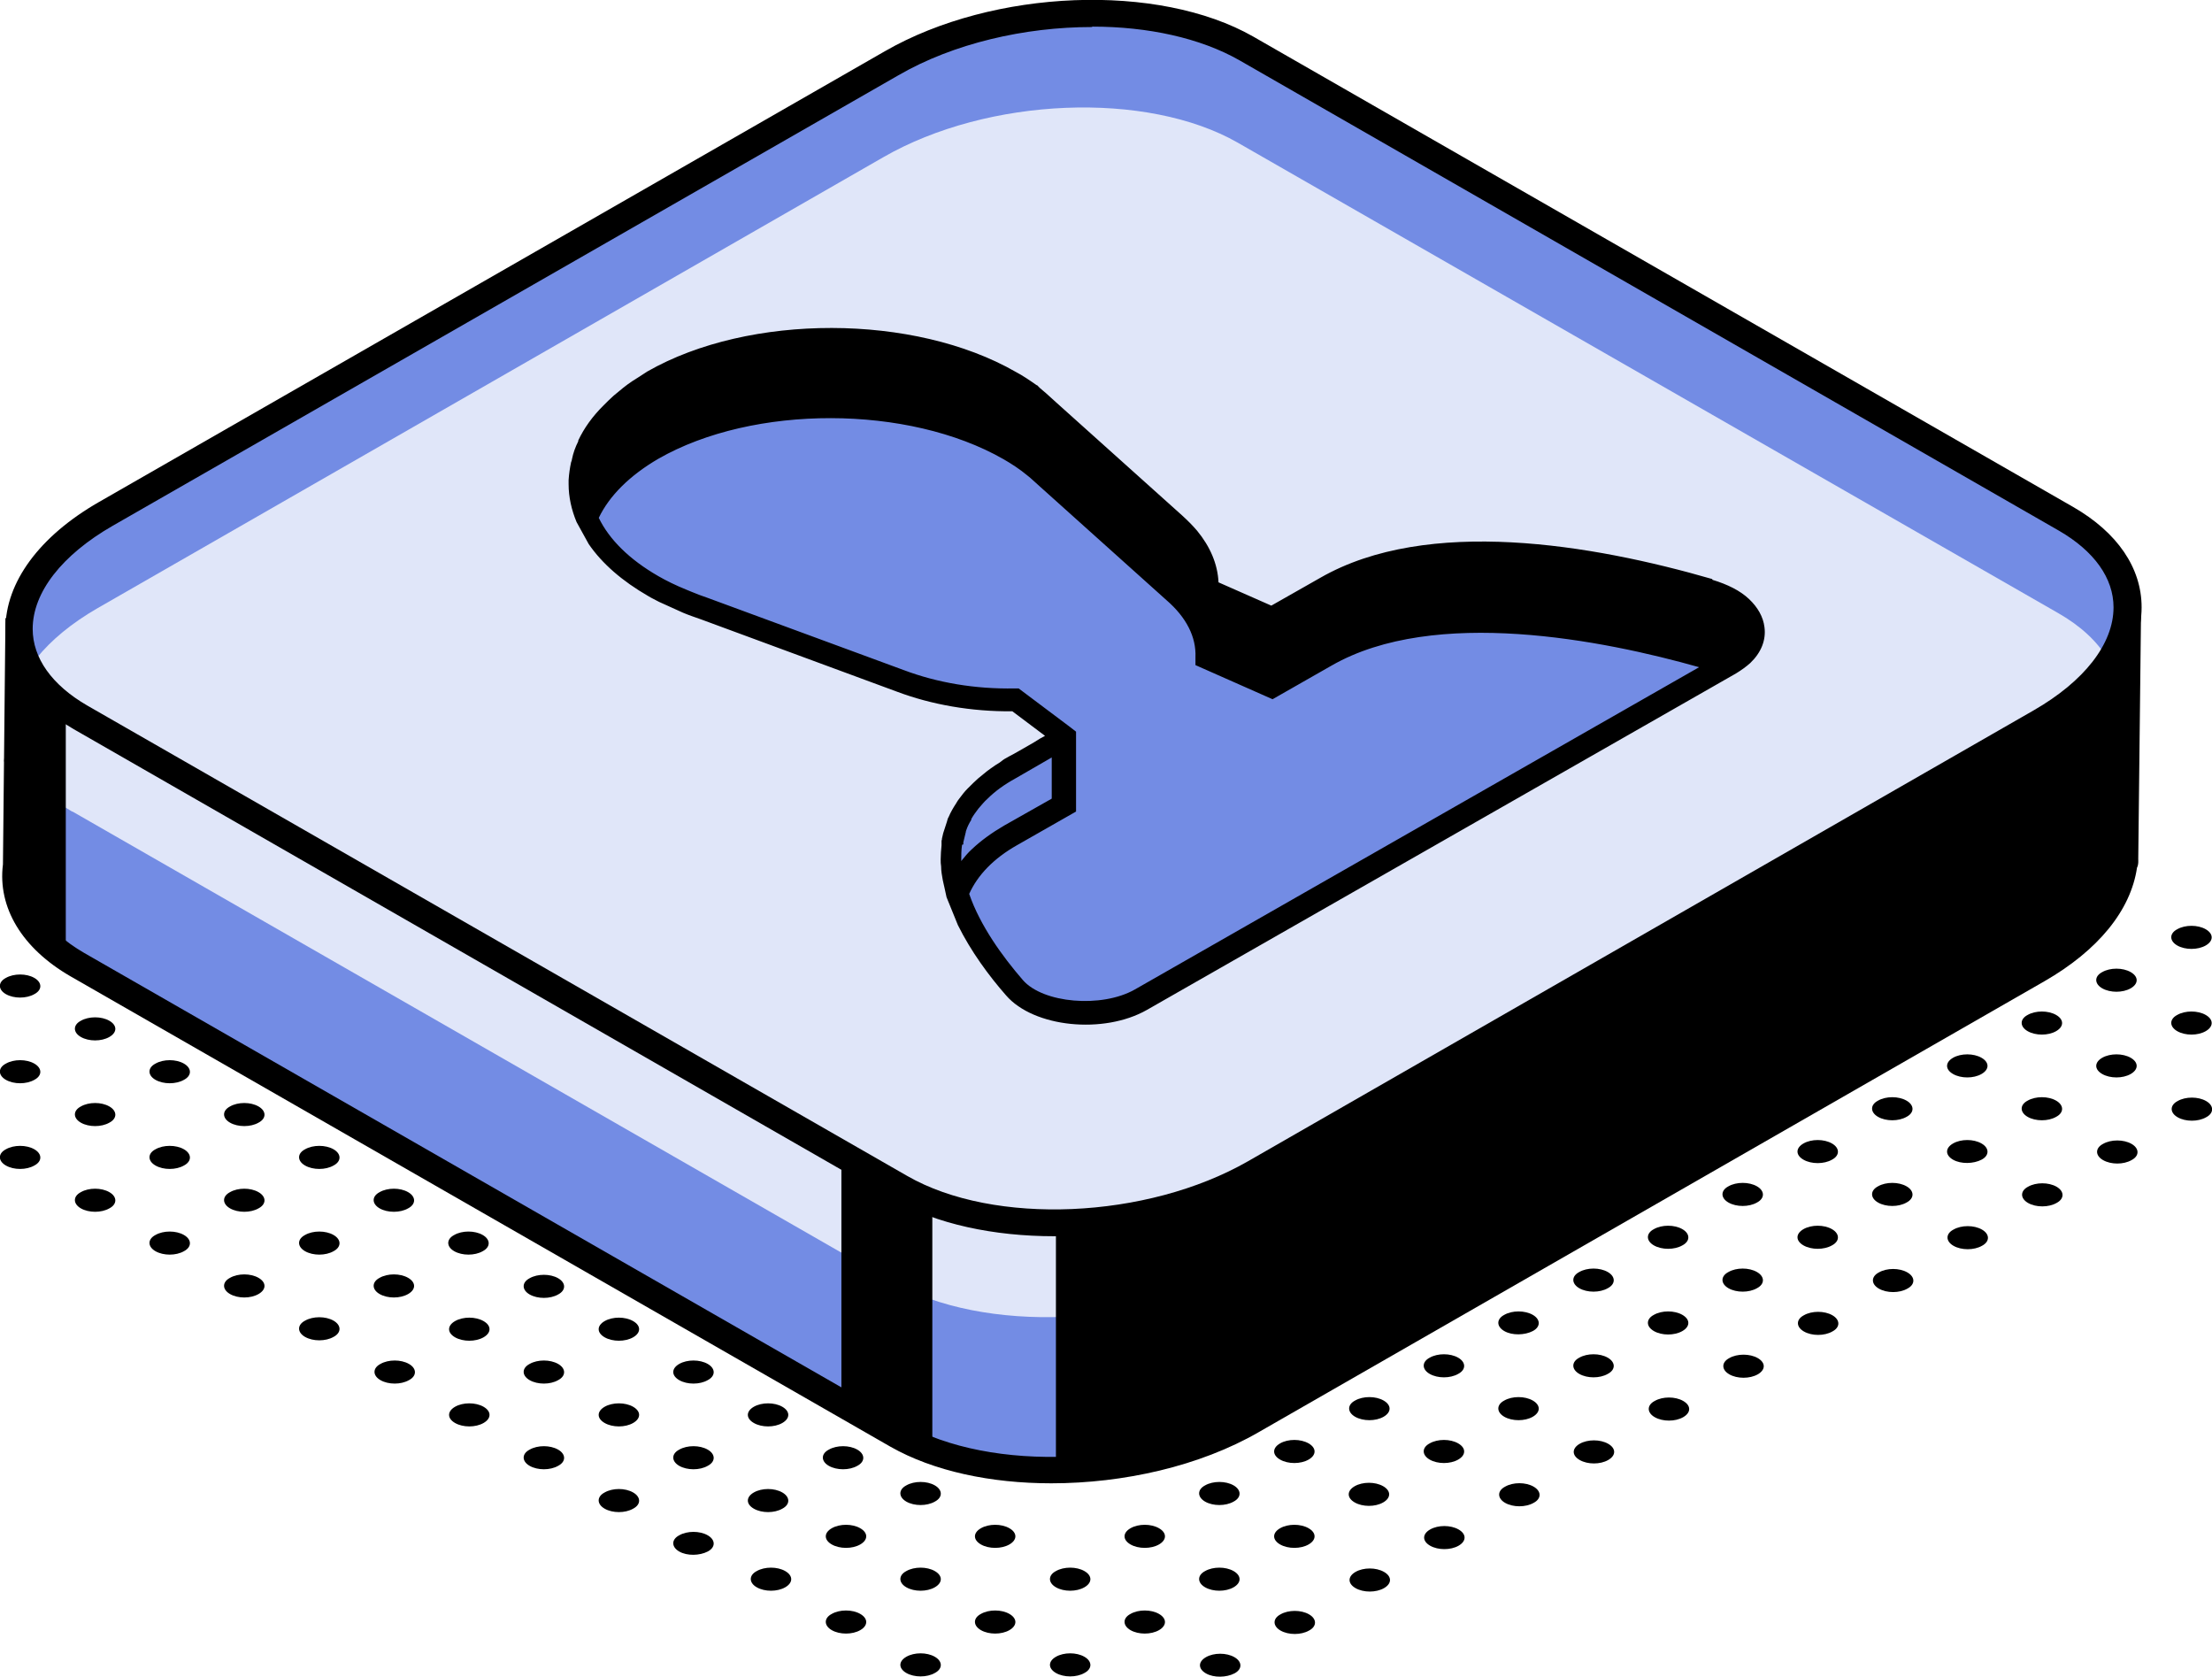 <svg width="124" height="94" viewBox="0 0 124 94" fill="none" xmlns="http://www.w3.org/2000/svg">
<g id="Isolation_Mode" clip-path="url(#clip0_413_2868)">
<g id="8">
<g id="Group">
<path id="Vector" d="M39.673 86.05C40.12 86.307 40.12 86.726 39.673 86.959C39.227 87.192 38.522 87.216 38.076 86.959C37.63 86.703 37.63 86.283 38.076 86.05C38.522 85.794 39.227 85.794 39.673 86.05Z" fill="black"/>
<path id="Vector_2" d="M43.855 83.649C44.301 83.905 44.301 84.325 43.855 84.558C43.409 84.814 42.704 84.814 42.258 84.558C41.811 84.302 41.811 83.905 42.258 83.649C42.704 83.392 43.409 83.392 43.855 83.649Z" fill="black"/>
<path id="Vector_3" d="M48.059 81.248C48.505 81.504 48.505 81.924 48.059 82.157C47.613 82.413 46.908 82.413 46.462 82.157C46.015 81.9 46.015 81.481 46.462 81.248C46.908 80.991 47.613 80.991 48.059 81.248Z" fill="black"/>
<path id="Vector_4" d="M35.492 83.649C35.939 83.905 35.939 84.325 35.492 84.558C35.046 84.814 34.342 84.814 33.895 84.558C33.449 84.302 33.449 83.882 33.895 83.649C34.342 83.392 35.046 83.392 35.492 83.649Z" fill="black"/>
<path id="Vector_5" d="M39.673 81.248C40.12 81.504 40.12 81.924 39.673 82.157C39.227 82.413 38.522 82.413 38.076 82.157C37.63 81.9 37.63 81.481 38.076 81.248C38.522 80.991 39.227 80.991 39.673 81.248Z" fill="black"/>
<path id="Vector_6" d="M43.855 78.846C44.301 79.103 44.301 79.499 43.855 79.755C43.409 80.012 42.704 80.012 42.258 79.755C41.811 79.499 41.811 79.103 42.258 78.846C42.704 78.59 43.409 78.59 43.855 78.846Z" fill="black"/>
<path id="Vector_7" d="M31.288 81.248C31.734 81.504 31.734 81.924 31.288 82.157C30.841 82.413 30.137 82.413 29.69 82.157C29.244 81.9 29.244 81.481 29.69 81.248C30.137 80.991 30.841 80.991 31.288 81.248Z" fill="black"/>
<path id="Vector_8" d="M35.492 78.846C35.939 79.103 35.939 79.499 35.492 79.755C35.046 80.012 34.342 80.012 33.895 79.755C33.449 79.499 33.449 79.103 33.895 78.846C34.342 78.59 35.046 78.59 35.492 78.846Z" fill="black"/>
<path id="Vector_9" d="M39.673 76.445C40.12 76.701 40.12 77.121 39.673 77.354C39.227 77.611 38.522 77.611 38.076 77.354C37.63 77.098 37.63 76.701 38.076 76.445C38.522 76.189 39.227 76.189 39.673 76.445Z" fill="black"/>
<path id="Vector_10" d="M27.107 78.846C27.553 79.103 27.553 79.499 27.107 79.755C26.66 80.012 25.956 80.012 25.509 79.755C25.063 79.499 25.063 79.103 25.509 78.846C25.956 78.59 26.66 78.59 27.107 78.846Z" fill="black"/>
<path id="Vector_11" d="M31.288 76.445C31.734 76.701 31.734 77.121 31.288 77.354C30.841 77.611 30.137 77.611 29.69 77.354C29.244 77.098 29.244 76.678 29.69 76.445C30.137 76.189 30.841 76.189 31.288 76.445Z" fill="black"/>
<path id="Vector_12" d="M35.492 74.044C35.939 74.3 35.939 74.696 35.492 74.953C35.046 75.209 34.342 75.209 33.895 74.953C33.449 74.696 33.449 74.3 33.895 74.044C34.342 73.787 35.046 73.787 35.492 74.044Z" fill="black"/>
<path id="Vector_13" d="M22.925 76.445C23.372 76.701 23.372 77.121 22.925 77.354C22.479 77.611 21.774 77.611 21.328 77.354C20.882 77.098 20.882 76.678 21.328 76.445C21.774 76.189 22.479 76.189 22.925 76.445Z" fill="black"/>
<path id="Vector_14" d="M27.107 74.044C27.553 74.3 27.553 74.696 27.107 74.953C26.66 75.209 25.956 75.209 25.509 74.953C25.063 74.696 25.063 74.3 25.509 74.044C25.956 73.787 26.66 73.787 27.107 74.044Z" fill="black"/>
<path id="Vector_15" d="M31.288 71.642C31.734 71.899 31.734 72.318 31.288 72.552C30.841 72.808 30.137 72.808 29.69 72.552C29.244 72.295 29.244 71.876 29.69 71.642C30.137 71.386 30.841 71.386 31.288 71.642Z" fill="black"/>
<path id="Vector_16" d="M18.698 74.02C19.144 74.277 19.144 74.696 18.698 74.93C18.251 75.186 17.547 75.186 17.1 74.93C16.654 74.673 16.654 74.254 17.1 74.02C17.547 73.764 18.251 73.764 18.698 74.02Z" fill="black"/>
<path id="Vector_17" d="M22.878 71.619C23.325 71.876 23.325 72.272 22.878 72.528C22.432 72.785 21.727 72.785 21.281 72.528C20.835 72.272 20.835 71.852 21.281 71.619C21.727 71.363 22.432 71.363 22.878 71.619Z" fill="black"/>
<path id="Vector_18" d="M27.06 69.218C27.506 69.474 27.506 69.894 27.06 70.127C26.614 70.383 25.909 70.383 25.463 70.127C25.016 69.871 25.016 69.451 25.463 69.218C25.909 68.961 26.614 68.961 27.06 69.218Z" fill="black"/>
<path id="Vector_19" d="M14.492 71.619C14.939 71.876 14.939 72.272 14.492 72.528C14.046 72.785 13.342 72.785 12.895 72.528C12.449 72.272 12.449 71.852 12.895 71.619C13.342 71.363 14.046 71.363 14.492 71.619Z" fill="black"/>
<path id="Vector_20" d="M18.698 69.218C19.144 69.474 19.144 69.894 18.698 70.127C18.251 70.383 17.547 70.383 17.1 70.127C16.654 69.871 16.654 69.451 17.1 69.218C17.547 68.961 18.251 68.961 18.698 69.218Z" fill="black"/>
<path id="Vector_21" d="M22.878 66.817C23.325 67.073 23.325 67.493 22.878 67.726C22.432 67.982 21.727 67.982 21.281 67.726C20.835 67.469 20.835 67.05 21.281 66.817C21.727 66.56 22.432 66.56 22.878 66.817Z" fill="black"/>
<path id="Vector_22" d="M10.312 69.218C10.758 69.474 10.758 69.894 10.312 70.127C9.866 70.383 9.161 70.383 8.715 70.127C8.268 69.871 8.268 69.451 8.715 69.218C9.161 68.961 9.866 68.961 10.312 69.218Z" fill="black"/>
<path id="Vector_23" d="M14.492 66.817C14.939 67.073 14.939 67.493 14.492 67.726C14.046 67.982 13.342 67.982 12.895 67.726C12.449 67.469 12.449 67.05 12.895 66.817C13.342 66.56 14.046 66.56 14.492 66.817Z" fill="black"/>
<path id="Vector_24" d="M18.698 64.415C19.144 64.672 19.144 65.091 18.698 65.324C18.251 65.581 17.547 65.581 17.1 65.324C16.654 65.068 16.654 64.648 17.1 64.415C17.547 64.159 18.251 64.159 18.698 64.415Z" fill="black"/>
<path id="Vector_25" d="M6.13 66.817C6.577 67.073 6.577 67.493 6.13 67.726C5.684 67.982 4.979 67.982 4.533 67.726C4.087 67.469 4.087 67.05 4.533 66.817C4.979 66.56 5.684 66.56 6.13 66.817Z" fill="black"/>
<path id="Vector_26" d="M10.312 64.415C10.758 64.672 10.758 65.091 10.312 65.324C9.866 65.581 9.161 65.581 8.715 65.324C8.268 65.068 8.268 64.648 8.715 64.415C9.161 64.159 9.866 64.159 10.312 64.415Z" fill="black"/>
<path id="Vector_27" d="M14.492 62.014C14.939 62.27 14.939 62.69 14.492 62.923C14.046 63.179 13.342 63.179 12.895 62.923C12.449 62.667 12.449 62.247 12.895 62.014C13.342 61.757 14.046 61.757 14.492 62.014Z" fill="black"/>
<path id="Vector_28" d="M1.926 64.415C2.372 64.672 2.372 65.091 1.926 65.324C1.48 65.581 0.775 65.581 0.329 65.324C-0.117 65.068 -0.117 64.648 0.329 64.415C0.775 64.159 1.48 64.159 1.926 64.415Z" fill="black"/>
<path id="Vector_29" d="M6.13 62.014C6.577 62.27 6.577 62.69 6.13 62.923C5.684 63.179 4.979 63.179 4.533 62.923C4.087 62.667 4.087 62.247 4.533 62.014C4.979 61.757 5.684 61.757 6.13 62.014Z" fill="black"/>
<path id="Vector_30" d="M10.312 59.613C10.758 59.869 10.758 60.289 10.312 60.522C9.866 60.778 9.161 60.778 8.715 60.522C8.268 60.265 8.268 59.846 8.715 59.613C9.161 59.356 9.866 59.356 10.312 59.613Z" fill="black"/>
<path id="Vector_31" d="M1.926 59.613C2.372 59.869 2.372 60.289 1.926 60.522C1.48 60.778 0.775 60.778 0.329 60.522C-0.117 60.265 -0.117 59.846 0.329 59.613C0.775 59.356 1.48 59.356 1.926 59.613Z" fill="black"/>
<path id="Vector_32" d="M6.13 57.211C6.577 57.468 6.577 57.864 6.13 58.12C5.684 58.377 4.979 58.377 4.533 58.12C4.087 57.864 4.087 57.444 4.533 57.211C4.979 56.955 5.684 56.955 6.13 57.211Z" fill="black"/>
<path id="Vector_33" d="M1.926 54.81C2.372 55.066 2.372 55.486 1.926 55.719C1.48 55.976 0.775 55.976 0.329 55.719C-0.117 55.463 -0.117 55.043 0.329 54.81C0.775 54.554 1.48 54.554 1.926 54.81Z" fill="black"/>
<path id="Vector_34" d="M69.2 92.881C69.646 93.137 69.646 93.557 69.2 93.79C68.753 94.023 68.049 94.047 67.602 93.79C67.156 93.534 67.156 93.137 67.602 92.881C68.049 92.624 68.753 92.624 69.2 92.881Z" fill="black"/>
<path id="Vector_35" d="M73.381 90.48C73.828 90.736 73.828 91.156 73.381 91.389C72.935 91.645 72.23 91.645 71.784 91.389C71.338 91.132 71.338 90.713 71.784 90.48C72.23 90.223 72.935 90.223 73.381 90.48Z" fill="black"/>
<path id="Vector_36" d="M77.585 88.102C78.032 88.358 78.032 88.754 77.585 89.011C77.139 89.267 76.434 89.267 75.988 89.011C75.542 88.754 75.542 88.358 75.988 88.102C76.434 87.845 77.139 87.845 77.585 88.102Z" fill="black"/>
<path id="Vector_37" d="M60.79 92.858C61.237 93.114 61.237 93.534 60.79 93.767C60.344 94.023 59.639 94.023 59.193 93.767C58.747 93.51 58.747 93.114 59.193 92.858C59.639 92.601 60.344 92.601 60.79 92.858Z" fill="black"/>
<path id="Vector_38" d="M64.971 90.456C65.417 90.713 65.417 91.109 64.971 91.366C64.525 91.622 63.82 91.622 63.374 91.366C62.928 91.109 62.928 90.689 63.374 90.456C63.82 90.2 64.525 90.2 64.971 90.456Z" fill="black"/>
<path id="Vector_39" d="M69.153 88.055C69.599 88.311 69.599 88.708 69.153 88.964C68.706 89.221 68.002 89.221 67.555 88.964C67.109 88.708 67.109 88.288 67.555 88.055C68.002 87.799 68.706 87.799 69.153 88.055Z" fill="black"/>
<path id="Vector_40" d="M73.357 85.654C73.803 85.91 73.803 86.306 73.357 86.563C72.91 86.819 72.206 86.819 71.76 86.563C71.313 86.306 71.313 85.91 71.76 85.654C72.206 85.397 72.91 85.397 73.357 85.654Z" fill="black"/>
<path id="Vector_41" d="M52.405 92.858C52.851 93.114 52.851 93.534 52.405 93.767C51.958 94.023 51.254 94.023 50.807 93.767C50.361 93.51 50.361 93.114 50.807 92.858C51.254 92.601 51.958 92.601 52.405 92.858Z" fill="black"/>
<path id="Vector_42" d="M56.585 90.456C57.032 90.713 57.032 91.109 56.585 91.366C56.139 91.622 55.434 91.622 54.988 91.366C54.542 91.109 54.542 90.689 54.988 90.456C55.434 90.2 56.139 90.2 56.585 90.456Z" fill="black"/>
<path id="Vector_43" d="M60.79 88.055C61.237 88.311 61.237 88.708 60.79 88.964C60.344 89.221 59.639 89.221 59.193 88.964C58.747 88.708 58.747 88.288 59.193 88.055C59.639 87.799 60.344 87.799 60.79 88.055Z" fill="black"/>
<path id="Vector_44" d="M64.971 85.654C65.417 85.91 65.417 86.306 64.971 86.563C64.525 86.819 63.82 86.819 63.374 86.563C62.928 86.306 62.928 85.91 63.374 85.654C63.82 85.397 64.525 85.397 64.971 85.654Z" fill="black"/>
<path id="Vector_45" d="M69.153 83.252C69.599 83.509 69.599 83.929 69.153 84.162C68.706 84.418 68.002 84.418 67.555 84.162C67.109 83.905 67.109 83.486 67.555 83.252C68.002 82.996 68.706 82.996 69.153 83.252Z" fill="black"/>
<path id="Vector_46" d="M48.224 90.456C48.67 90.713 48.67 91.109 48.224 91.366C47.778 91.622 47.073 91.622 46.627 91.366C46.18 91.109 46.18 90.689 46.627 90.456C47.073 90.2 47.778 90.2 48.224 90.456Z" fill="black"/>
<path id="Vector_47" d="M52.405 88.055C52.851 88.311 52.851 88.708 52.405 88.964C51.958 89.221 51.254 89.221 50.807 88.964C50.361 88.708 50.361 88.288 50.807 88.055C51.254 87.799 51.958 87.799 52.405 88.055Z" fill="black"/>
<path id="Vector_48" d="M56.585 85.654C57.032 85.91 57.032 86.306 56.585 86.563C56.139 86.819 55.434 86.819 54.988 86.563C54.542 86.306 54.542 85.91 54.988 85.654C55.434 85.397 56.139 85.397 56.585 85.654Z" fill="black"/>
<path id="Vector_49" d="M63.374 80.874C63.82 80.618 64.525 80.618 64.971 80.874C65.418 81.131 65.418 81.527 64.971 81.784C64.525 82.04 63.82 82.04 63.374 81.784V80.874Z" fill="black"/>
<path id="Vector_50" d="M44.019 88.055C44.465 88.311 44.465 88.708 44.019 88.964C43.573 89.221 42.868 89.221 42.422 88.964C41.975 88.708 41.975 88.288 42.422 88.055C42.868 87.799 43.573 87.799 44.019 88.055Z" fill="black"/>
<path id="Vector_51" d="M48.224 85.654C48.67 85.91 48.67 86.306 48.224 86.563C47.778 86.819 47.073 86.819 46.627 86.563C46.18 86.306 46.18 85.91 46.627 85.654C47.073 85.397 47.778 85.397 48.224 85.654Z" fill="black"/>
<path id="Vector_52" d="M52.405 83.252C52.851 83.509 52.851 83.929 52.405 84.162C51.958 84.418 51.254 84.418 50.807 84.162C50.361 83.905 50.361 83.486 50.807 83.252C51.254 82.996 51.958 82.996 52.405 83.252Z" fill="black"/>
<path id="Vector_53" d="M80.169 85.724C80.615 85.467 81.32 85.467 81.766 85.724C82.212 85.98 82.212 86.376 81.766 86.633C81.32 86.889 80.615 86.889 80.169 86.633C79.722 86.376 79.722 85.98 80.169 85.724Z" fill="black"/>
<path id="Vector_54" d="M85.971 83.323C86.417 83.579 86.417 83.999 85.971 84.232C85.525 84.488 84.82 84.488 84.374 84.232C83.927 83.975 83.927 83.556 84.374 83.323C84.82 83.066 85.525 83.066 85.971 83.323Z" fill="black"/>
<path id="Vector_55" d="M90.152 80.921C90.598 81.178 90.598 81.574 90.152 81.83C89.705 82.087 89.001 82.087 88.554 81.83C88.108 81.574 88.108 81.178 88.554 80.921C89.001 80.665 89.705 80.665 90.152 80.921Z" fill="black"/>
<path id="Vector_56" d="M94.357 78.52C94.803 78.776 94.803 79.173 94.357 79.429C93.91 79.686 93.206 79.686 92.76 79.429C92.313 79.173 92.313 78.753 92.76 78.52C93.206 78.263 93.91 78.263 94.357 78.52Z" fill="black"/>
<path id="Vector_57" d="M98.537 76.118C98.984 76.375 98.984 76.771 98.537 77.028C98.091 77.284 97.386 77.284 96.94 77.028C96.494 76.771 96.494 76.352 96.94 76.118C97.386 75.862 98.091 75.862 98.537 76.118Z" fill="black"/>
<path id="Vector_58" d="M102.719 73.717C103.165 73.974 103.165 74.393 102.719 74.626C102.273 74.883 101.568 74.883 101.122 74.626C100.676 74.37 100.676 73.95 101.122 73.717C101.568 73.461 102.273 73.461 102.719 73.717Z" fill="black"/>
<path id="Vector_59" d="M106.923 71.316C107.37 71.572 107.37 71.992 106.923 72.225C106.477 72.482 105.772 72.482 105.326 72.225C104.88 71.969 104.88 71.549 105.326 71.316C105.772 71.059 106.477 71.059 106.923 71.316Z" fill="black"/>
<path id="Vector_60" d="M111.105 68.915C111.551 69.171 111.551 69.591 111.105 69.824C110.659 70.08 109.954 70.08 109.508 69.824C109.061 69.567 109.061 69.148 109.508 68.915C109.954 68.658 110.659 68.658 111.105 68.915Z" fill="black"/>
<path id="Vector_61" d="M115.286 66.513C115.732 66.77 115.732 67.189 115.286 67.423C114.839 67.679 114.135 67.679 113.688 67.423C113.242 67.166 113.242 66.746 113.688 66.513C114.135 66.257 114.839 66.257 115.286 66.513Z" fill="black"/>
<path id="Vector_62" d="M119.49 64.112C119.936 64.369 119.936 64.788 119.49 65.021C119.043 65.278 118.339 65.278 117.892 65.021C117.446 64.765 117.446 64.345 117.892 64.112C118.339 63.856 119.043 63.856 119.49 64.112Z" fill="black"/>
<path id="Vector_63" d="M123.671 61.711C124.118 61.967 124.118 62.387 123.671 62.62C123.225 62.877 122.52 62.877 122.074 62.62C121.628 62.364 121.628 61.944 122.074 61.711C122.52 61.454 123.225 61.454 123.671 61.711Z" fill="black"/>
<path id="Vector_64" d="M75.941 83.299C76.388 83.043 77.092 83.043 77.538 83.299C77.985 83.556 77.985 83.952 77.538 84.208C77.092 84.465 76.388 84.465 75.941 84.208C75.495 83.952 75.495 83.556 75.941 83.299Z" fill="black"/>
<path id="Vector_65" d="M81.743 80.898C82.189 81.154 82.189 81.551 81.743 81.807C81.296 82.064 80.592 82.064 80.145 81.807C79.699 81.551 79.699 81.131 80.145 80.898C80.592 80.641 81.296 80.641 81.743 80.898Z" fill="black"/>
<path id="Vector_66" d="M85.924 78.496C86.371 78.753 86.371 79.149 85.924 79.406C85.478 79.662 84.773 79.662 84.327 79.406C83.881 79.149 83.881 78.73 84.327 78.496C84.773 78.24 85.478 78.24 85.924 78.496Z" fill="black"/>
<path id="Vector_67" d="M90.128 76.095C90.575 76.352 90.575 76.771 90.128 77.004C89.682 77.261 88.977 77.261 88.531 77.004C88.085 76.748 88.085 76.328 88.531 76.095C88.977 75.839 89.682 75.839 90.128 76.095Z" fill="black"/>
<path id="Vector_68" d="M94.31 73.694C94.756 73.95 94.756 74.347 94.31 74.603C93.864 74.86 93.159 74.86 92.713 74.603C92.266 74.347 92.266 73.927 92.713 73.694C93.159 73.438 93.864 73.438 94.31 73.694Z" fill="black"/>
<path id="Vector_69" d="M98.491 71.293C98.937 71.549 98.937 71.969 98.491 72.202C98.044 72.458 97.34 72.458 96.893 72.202C96.447 71.945 96.447 71.526 96.893 71.293C97.34 71.036 98.044 71.036 98.491 71.293Z" fill="black"/>
<path id="Vector_70" d="M102.696 68.891C103.142 69.148 103.142 69.567 102.696 69.801C102.249 70.057 101.545 70.057 101.098 69.801C100.652 69.544 100.652 69.148 101.098 68.891C101.545 68.635 102.249 68.635 102.696 68.891Z" fill="black"/>
<path id="Vector_71" d="M106.876 66.49C107.323 66.746 107.323 67.166 106.876 67.399C106.43 67.656 105.725 67.656 105.279 67.399C104.833 67.143 104.833 66.723 105.279 66.49C105.725 66.234 106.43 66.234 106.876 66.49Z" fill="black"/>
<path id="Vector_72" d="M111.08 64.089C111.527 64.345 111.527 64.765 111.08 64.998C110.634 65.231 109.929 65.254 109.483 64.998C109.037 64.742 109.037 64.345 109.483 64.089C109.929 63.832 110.634 63.832 111.08 64.089Z" fill="black"/>
<path id="Vector_73" d="M115.262 61.688C115.708 61.944 115.708 62.364 115.262 62.597C114.816 62.853 114.111 62.853 113.665 62.597C113.219 62.34 113.219 61.921 113.665 61.688C114.111 61.431 114.816 61.431 115.262 61.688Z" fill="black"/>
<path id="Vector_74" d="M119.443 59.286C119.889 59.543 119.889 59.939 119.443 60.195C118.996 60.452 118.292 60.452 117.845 60.195C117.399 59.939 117.399 59.543 117.845 59.286C118.292 59.03 118.996 59.03 119.443 59.286Z" fill="black"/>
<path id="Vector_75" d="M123.648 56.885C124.094 57.141 124.094 57.538 123.648 57.794C123.202 58.051 122.497 58.051 122.051 57.794C121.604 57.538 121.604 57.118 122.051 56.885C122.497 56.629 123.202 56.629 123.648 56.885Z" fill="black"/>
<path id="Vector_76" d="M71.76 80.898C72.206 80.641 72.91 80.641 73.357 80.898C73.803 81.154 73.803 81.551 73.357 81.807C72.91 82.064 72.206 82.064 71.76 81.807C71.313 81.551 71.313 81.154 71.76 80.898Z" fill="black"/>
<path id="Vector_77" d="M77.562 78.496C78.008 78.753 78.008 79.149 77.562 79.406C77.116 79.662 76.411 79.662 75.965 79.406C75.518 79.149 75.518 78.73 75.965 78.496C76.411 78.24 77.116 78.24 77.562 78.496Z" fill="black"/>
<path id="Vector_78" d="M81.743 76.095C82.189 76.352 82.189 76.771 81.743 77.004C81.296 77.261 80.592 77.261 80.145 77.004C79.699 76.748 79.699 76.328 80.145 76.095C80.592 75.839 81.296 75.839 81.743 76.095Z" fill="black"/>
<path id="Vector_79" d="M85.924 73.694C86.371 73.95 86.371 74.37 85.924 74.603C85.478 74.836 84.773 74.86 84.327 74.603C83.881 74.347 83.881 73.927 84.327 73.694C84.773 73.438 85.478 73.438 85.924 73.694Z" fill="black"/>
<path id="Vector_80" d="M90.128 71.293C90.575 71.549 90.575 71.969 90.128 72.202C89.682 72.458 88.977 72.458 88.531 72.202C88.085 71.945 88.085 71.526 88.531 71.293C88.977 71.036 89.682 71.036 90.128 71.293Z" fill="black"/>
<path id="Vector_81" d="M94.31 68.891C94.756 69.148 94.756 69.567 94.31 69.801C93.864 70.057 93.159 70.057 92.713 69.801C92.266 69.544 92.266 69.124 92.713 68.891C93.159 68.635 93.864 68.635 94.31 68.891Z" fill="black"/>
<path id="Vector_82" d="M98.491 66.49C98.937 66.746 98.937 67.166 98.491 67.399C98.044 67.656 97.34 67.656 96.893 67.399C96.447 67.143 96.447 66.723 96.893 66.49C97.34 66.234 98.044 66.234 98.491 66.49Z" fill="black"/>
<path id="Vector_83" d="M102.696 64.089C103.142 64.345 103.142 64.765 102.696 64.998C102.249 65.254 101.545 65.254 101.098 64.998C100.652 64.742 100.652 64.345 101.098 64.089C101.545 63.832 102.249 63.832 102.696 64.089Z" fill="black"/>
<path id="Vector_84" d="M106.876 61.688C107.323 61.944 107.323 62.364 106.876 62.597C106.43 62.853 105.725 62.853 105.279 62.597C104.833 62.34 104.833 61.921 105.279 61.688C105.725 61.431 106.43 61.431 106.876 61.688Z" fill="black"/>
<path id="Vector_85" d="M111.08 59.286C111.527 59.543 111.527 59.939 111.08 60.195C110.634 60.452 109.929 60.452 109.483 60.195C109.037 59.939 109.037 59.543 109.483 59.286C109.929 59.03 110.634 59.03 111.08 59.286Z" fill="black"/>
<path id="Vector_86" d="M115.262 56.885C115.708 57.141 115.708 57.538 115.262 57.794C114.816 58.051 114.111 58.051 113.665 57.794C113.219 57.538 113.219 57.118 113.665 56.885C114.111 56.629 114.816 56.629 115.262 56.885Z" fill="black"/>
<path id="Vector_87" d="M119.443 54.484C119.889 54.74 119.889 55.136 119.443 55.393C118.996 55.649 118.292 55.649 117.845 55.393C117.399 55.136 117.399 54.717 117.845 54.484C118.292 54.227 118.996 54.227 119.443 54.484Z" fill="black"/>
<path id="Vector_88" d="M123.648 52.082C124.094 52.339 124.094 52.735 123.648 52.992C123.202 53.248 122.497 53.248 122.051 52.992C121.604 52.735 121.604 52.316 122.051 52.082C122.497 51.826 123.202 51.826 123.648 52.082Z" fill="black"/>
<path id="Vector_89" d="M67.579 78.496C68.025 78.24 68.73 78.24 69.176 78.496C69.622 78.753 69.622 79.149 69.176 79.406C68.73 79.662 68.025 79.662 67.579 79.406C67.133 79.149 67.133 78.753 67.579 78.496Z" fill="black"/>
<path id="Vector_90" d="M73.357 76.095C73.803 76.352 73.803 76.771 73.357 77.004C72.91 77.261 72.206 77.261 71.76 77.004C71.313 76.748 71.313 76.328 71.76 76.095C72.206 75.839 72.91 75.839 73.357 76.095Z" fill="black"/>
<path id="Vector_91" d="M77.562 73.694C78.008 73.95 78.008 74.37 77.562 74.603C77.116 74.86 76.411 74.86 75.965 74.603C75.518 74.347 75.518 73.927 75.965 73.694C76.411 73.438 77.116 73.438 77.562 73.694Z" fill="black"/>
<path id="Vector_92" d="M81.743 71.293C82.189 71.549 82.189 71.969 81.743 72.202C81.296 72.458 80.592 72.458 80.145 72.202C79.699 71.945 79.699 71.526 80.145 71.293C80.592 71.036 81.296 71.036 81.743 71.293Z" fill="black"/>
<path id="Vector_93" d="M85.924 68.891C86.371 69.148 86.371 69.567 85.924 69.801C85.478 70.057 84.773 70.057 84.327 69.801C83.881 69.544 83.881 69.124 84.327 68.891C84.773 68.635 85.478 68.635 85.924 68.891Z" fill="black"/>
<path id="Vector_94" d="M90.128 66.49C90.575 66.747 90.575 67.166 90.128 67.399C89.682 67.656 88.977 67.656 88.531 67.399C88.085 67.143 88.085 66.723 88.531 66.49H90.128Z" fill="black"/>
<path id="Vector_95" d="M94.309 64.089C94.755 64.345 94.755 64.765 94.309 64.998C93.863 65.254 93.158 65.254 92.712 64.998L94.309 64.089Z" fill="black"/>
</g>
<g id="Group_2">
<g id="Group_3">
<g id="Group_4">
<path id="Vector_96" d="M0.94 48.492L1.198 34.294H119.256L119.091 48.142C119.138 48.492 119.091 48.142 119.044 48.492C118.786 50.544 117.142 52.642 114.229 54.321L70.186 79.592C64.314 82.973 55.412 83.323 50.315 80.408L4.346 54.064C1.786 52.595 0.682 50.59 0.94 48.515V48.492Z" fill="#738CE4"/>
<path id="Vector_97" d="M0.94 48.492L1.198 34.294H119.256L119.091 48.142C119.138 48.492 119.091 48.142 119.044 48.492C118.786 50.544 117.142 52.642 114.229 54.321L70.186 79.592C64.314 82.973 55.412 83.323 50.315 80.408L4.346 54.064C1.786 52.595 0.682 50.59 0.94 48.515V48.492Z" fill="#738CE4"/>
<path id="Vector_98" d="M58.935 83.136C55.552 83.136 52.334 82.46 49.915 81.084L3.946 54.717C1.245 53.155 -0.141 50.87 0.165 48.446L0.306 34.644L120.031 33.525L119.866 48.142C119.866 48.259 119.89 48.446 119.796 48.632C119.443 51.033 117.611 53.271 114.605 54.997L70.562 80.268C67.25 82.18 62.975 83.136 58.935 83.136ZM1.95 35.063L1.715 48.609C1.48 50.45 2.537 52.152 4.722 53.411L50.69 79.779C55.552 82.576 64.126 82.203 69.787 78.963L113.829 53.691C116.437 52.199 118.034 50.311 118.269 48.422C118.269 48.329 118.292 48.259 118.316 48.189V48.142L118.457 35.063H1.95Z" fill="black"/>
</g>
<g id="Group_5">
<path id="Vector_99" d="M4.511 40.193L50.479 66.56C55.576 69.474 64.479 69.125 70.351 65.744L114.394 40.472C120.266 37.092 120.924 31.986 115.826 29.072L69.858 2.728C64.761 -0.186 55.858 0.163 49.986 3.544L5.943 28.792C0.071 32.173 -0.587 37.278 4.511 40.193Z" fill="#738CE4"/>
<path id="Vector_100" d="M4.064 45.485L50.033 71.852C55.13 74.766 64.032 74.417 69.905 71.036L113.947 45.764C119.82 42.384 120.477 37.278 115.38 34.364L69.388 7.997C64.291 5.082 55.389 5.432 49.516 8.812L5.474 34.084C-0.399 37.465 -1.056 42.57 4.041 45.485H4.064Z" fill="#E0E6F9"/>
<path id="Vector_101" d="M59.099 69.288C55.717 69.288 52.499 68.612 50.08 67.236L4.134 40.869C1.668 39.447 0.306 37.465 0.306 35.25C0.306 32.639 2.208 30.051 5.544 28.139L49.61 2.868C55.693 -0.629 64.948 -0.979 70.257 2.052L116.225 28.419C118.692 29.841 120.054 31.823 120.054 34.038C120.054 36.649 118.151 39.237 114.792 41.148L70.75 66.42C67.438 68.332 63.163 69.288 59.123 69.288H59.099ZM61.213 1.515C57.455 1.515 53.462 2.425 50.361 4.22L6.319 29.468C3.477 31.1 1.832 33.198 1.832 35.25C1.832 36.882 2.913 38.397 4.886 39.54L50.855 65.907C55.717 68.705 64.29 68.332 69.951 65.091L113.994 39.819C116.836 38.188 118.48 36.089 118.48 34.038C118.48 32.406 117.4 30.89 115.427 29.748L69.482 3.38C67.274 2.122 64.338 1.492 61.237 1.492L61.213 1.515Z" fill="black"/>
</g>
<path id="Vector_102" d="M59.193 68.542V82.39L66.146 81.294L74.884 77.214L116.648 52.735L119.255 49.541V34.294L117.541 38.7L108.544 43.923L66.264 67.516L59.193 68.542Z" fill="black"/>
<path id="Vector_103" d="M52.264 67.423V81.341L47.167 79.01V65.115L52.264 67.423Z" fill="black"/>
<path id="Vector_104" d="M3.688 39.983V53.155L1.668 51.663L0.235 42.64L0.917 35.063L3.688 39.983Z" fill="black"/>
</g>
<g id="Group_6">
<path id="Vector_105" d="M95.789 33.082C89.893 31.38 80.333 29.515 74.343 32.942C73.192 33.595 72.206 34.178 71.313 34.667L67.672 33.059C67.743 31.776 67.132 30.471 65.84 29.352L58.746 22.987C58.582 22.824 58.394 22.661 58.206 22.521L58.065 22.404C57.619 22.078 57.149 21.728 56.609 21.425C51.089 18.255 42.139 18.231 36.62 21.402C31.099 24.572 31.076 29.701 36.62 32.872C37.136 33.175 37.7 33.432 38.287 33.688L38.522 33.781C38.851 33.921 39.18 34.038 39.509 34.154L50.502 38.211C52.451 38.957 54.706 39.307 56.961 39.283L59.757 41.382C58.887 41.871 57.901 42.431 56.773 43.083C50.76 46.51 53.978 52.012 56.914 55.393C58.277 56.955 61.87 57.305 64.008 56.069L80.192 46.813L80.897 46.417L97.034 37.208C99.171 35.973 98.584 33.921 95.883 33.152L95.789 33.082Z" fill="#738CE4"/>
<g id="Group_7">
<path id="Vector_106" d="M36.597 25.155C42.117 22.008 51.066 22.008 56.586 25.179C57.126 25.482 57.596 25.831 58.042 26.158L58.183 26.274C58.371 26.438 58.536 26.601 58.724 26.741L65.817 33.105C67.109 34.224 67.72 35.507 67.65 36.812L71.29 38.421C72.159 37.908 73.169 37.348 74.32 36.696C80.31 33.268 89.87 35.133 95.766 36.835C96.142 36.952 96.447 37.069 96.729 37.208L96.917 37.092C99.055 35.856 98.468 33.805 95.766 33.035C89.87 31.333 80.31 29.468 74.32 32.895C73.169 33.548 72.183 34.131 71.29 34.621L67.65 33.012C67.72 31.73 67.109 30.424 65.817 29.305L58.724 22.941C58.559 22.777 58.371 22.614 58.183 22.474L58.042 22.358C57.62 22.031 57.126 21.682 56.586 21.378C51.066 18.208 42.117 18.184 36.597 21.355C32.979 23.43 31.758 26.321 32.862 28.979C33.449 27.58 34.694 26.251 36.597 25.155Z" fill="black"/>
<g id="Group_8">
<path id="Vector_107" d="M56.68 46.813C57.807 46.161 58.794 45.601 59.663 45.112V41.335C59.663 41.335 56.774 43.013 56.703 43.013C56.703 43.013 56.703 43.013 56.68 43.013C53.274 44.948 52.827 47.559 53.626 50.054C54.072 48.865 55.012 47.746 56.68 46.813Z" fill="#738CE4"/>
<path id="Vector_108" d="M95.977 32.452C89.283 30.517 80.028 28.932 74.015 32.383L71.267 33.944L68.307 32.639C68.26 31.613 67.837 30.634 67.109 29.748C66.851 29.445 66.569 29.165 66.263 28.886L59.17 22.521C58.982 22.358 58.794 22.171 58.629 22.031L58.3 21.752L58.136 21.588H58.112C57.713 21.309 57.337 21.052 56.938 20.842C51.254 17.578 41.999 17.555 36.291 20.819C36.103 20.936 35.939 21.052 35.751 21.169C35.563 21.285 35.375 21.402 35.187 21.542C35.023 21.658 34.858 21.798 34.717 21.915C34.506 22.078 34.294 22.264 34.106 22.451C34.013 22.544 33.919 22.637 33.825 22.731C33.214 23.337 32.744 23.99 32.415 24.689C32.415 24.689 32.415 24.712 32.415 24.736C32.251 25.062 32.133 25.388 32.063 25.738C32.063 25.785 32.039 25.855 32.016 25.901C31.945 26.228 31.898 26.554 31.875 26.904C31.875 26.927 31.875 26.95 31.875 26.997C31.875 27.044 31.875 27.09 31.875 27.137C31.875 27.86 32.039 28.582 32.321 29.259L33.002 30.494C33.754 31.59 34.882 32.569 36.338 33.408C36.526 33.525 36.737 33.618 36.949 33.735L38.288 34.341C38.616 34.481 38.969 34.597 39.298 34.714L50.291 38.77C52.217 39.493 54.448 39.889 56.75 39.866L58.582 41.242C58.394 41.335 58.206 41.451 57.948 41.615C57.384 41.941 56.821 42.267 56.586 42.384L56.421 42.477C56.28 42.547 56.163 42.64 56.045 42.734C55.881 42.827 55.717 42.944 55.552 43.06C55.411 43.153 55.27 43.27 55.129 43.386C54.918 43.55 54.73 43.713 54.566 43.876C54.448 43.993 54.354 44.086 54.237 44.202C54.072 44.366 53.931 44.552 53.791 44.739C53.72 44.832 53.65 44.925 53.603 45.018C53.438 45.275 53.297 45.508 53.18 45.788C53.133 45.858 53.109 45.951 53.086 46.044C53.015 46.254 52.945 46.464 52.874 46.697C52.851 46.79 52.828 46.907 52.804 47C52.804 47.047 52.804 47.07 52.781 47.117C52.781 47.21 52.781 47.303 52.781 47.373C52.757 47.63 52.733 47.909 52.733 48.166C52.733 48.306 52.733 48.422 52.757 48.562C52.757 48.819 52.804 49.075 52.851 49.331C52.874 49.471 52.921 49.611 52.945 49.751C52.992 49.938 53.015 50.101 53.062 50.287L53.697 51.849C54.425 53.318 55.435 54.694 56.398 55.789C57.948 57.584 61.871 57.981 64.29 56.605L97.316 37.745C97.621 37.558 97.88 37.372 98.115 37.162C98.725 36.579 99.007 35.88 98.913 35.157C98.843 34.574 98.538 34.038 98.044 33.572C97.551 33.105 96.846 32.755 96.001 32.499L95.977 32.452ZM33.12 27.253C33.12 27.067 33.12 26.881 33.143 26.694C33.143 26.624 33.143 26.577 33.143 26.508C33.167 26.344 33.214 26.181 33.261 26.018C33.261 25.925 33.308 25.855 33.331 25.761C33.378 25.622 33.449 25.505 33.496 25.365C33.543 25.248 33.59 25.155 33.637 25.039C33.684 24.945 33.754 24.852 33.801 24.759C33.895 24.619 33.965 24.479 34.059 24.339C34.083 24.293 34.13 24.246 34.177 24.199C34.811 23.36 35.751 22.591 36.925 21.915C42.257 18.861 50.948 18.884 56.28 21.938C56.75 22.195 57.197 22.521 57.643 22.871L57.784 22.987C57.972 23.127 58.112 23.29 58.3 23.453L65.418 29.841C65.7 30.074 65.934 30.331 66.146 30.587C66.757 31.357 67.062 32.173 67.038 33.035V33.432C66.804 33.175 66.545 32.942 66.287 32.686L59.193 26.344C59.005 26.181 58.817 25.995 58.653 25.855L58.136 25.412H58.112C57.713 25.132 57.337 24.875 56.938 24.666C51.254 21.402 41.999 21.378 36.291 24.642C34.952 25.412 33.895 26.321 33.143 27.3C33.143 27.3 33.143 27.3 33.143 27.277L33.12 27.253ZM67.085 33.502L71.361 35.39L74.672 33.502C80.592 30.121 90.34 32.173 95.625 33.688C96.189 33.851 96.682 34.084 97.011 34.364C97.34 34.644 97.551 34.947 97.598 35.25C97.645 35.693 97.34 36.136 96.729 36.532C96.494 36.416 96.236 36.322 95.977 36.252C89.283 34.318 80.028 32.732 74.015 36.183L71.267 37.745L68.307 36.439C68.26 35.413 67.837 34.411 67.085 33.502ZM54.002 47.326C54.002 47.326 54.002 47.257 54.002 47.21C54.049 47.023 54.096 46.813 54.143 46.627C54.143 46.604 54.143 46.58 54.166 46.534C54.237 46.324 54.331 46.137 54.448 45.951C54.448 45.951 54.448 45.928 54.448 45.904C54.566 45.694 54.707 45.508 54.847 45.322C55.012 45.135 55.176 44.925 55.364 44.762C55.787 44.342 56.304 43.969 56.938 43.62L58.958 42.454V44.762L56.28 46.277C55.599 46.674 54.989 47.117 54.495 47.583C54.26 47.793 54.072 48.026 53.885 48.259C53.885 47.956 53.885 47.653 53.931 47.35L54.002 47.326ZM57.337 54.927C56.186 53.598 54.941 51.873 54.331 50.101C54.801 49.052 55.693 48.119 57.008 47.373L60.321 45.485V41.708V41.008L59.898 40.682L57.102 38.584H56.891C54.66 38.63 52.522 38.258 50.666 37.558L39.65 33.502C39.368 33.408 39.063 33.292 38.781 33.175L38.499 33.059C37.865 32.802 37.348 32.546 36.902 32.289C35.281 31.357 34.154 30.238 33.566 29.025C34.154 27.79 35.304 26.647 36.902 25.715C42.234 22.661 50.925 22.684 56.257 25.738C56.703 25.995 57.173 26.298 57.619 26.671L57.76 26.787C57.925 26.927 58.089 27.09 58.277 27.253L65.394 33.641C66.498 34.597 67.062 35.693 67.015 36.835V37.278L71.337 39.19L74.649 37.302C80.427 33.991 89.894 35.88 95.249 37.395L63.609 55.463C61.753 56.512 58.465 56.232 57.337 54.927Z" fill="black"/>
</g>
</g>
</g>
</g>
</g>
</g>
<defs>
<clipPath id="clip0_413_2868">
<rect width="124" height="94" fill="white"/>
</clipPath>
</defs>
</svg>
